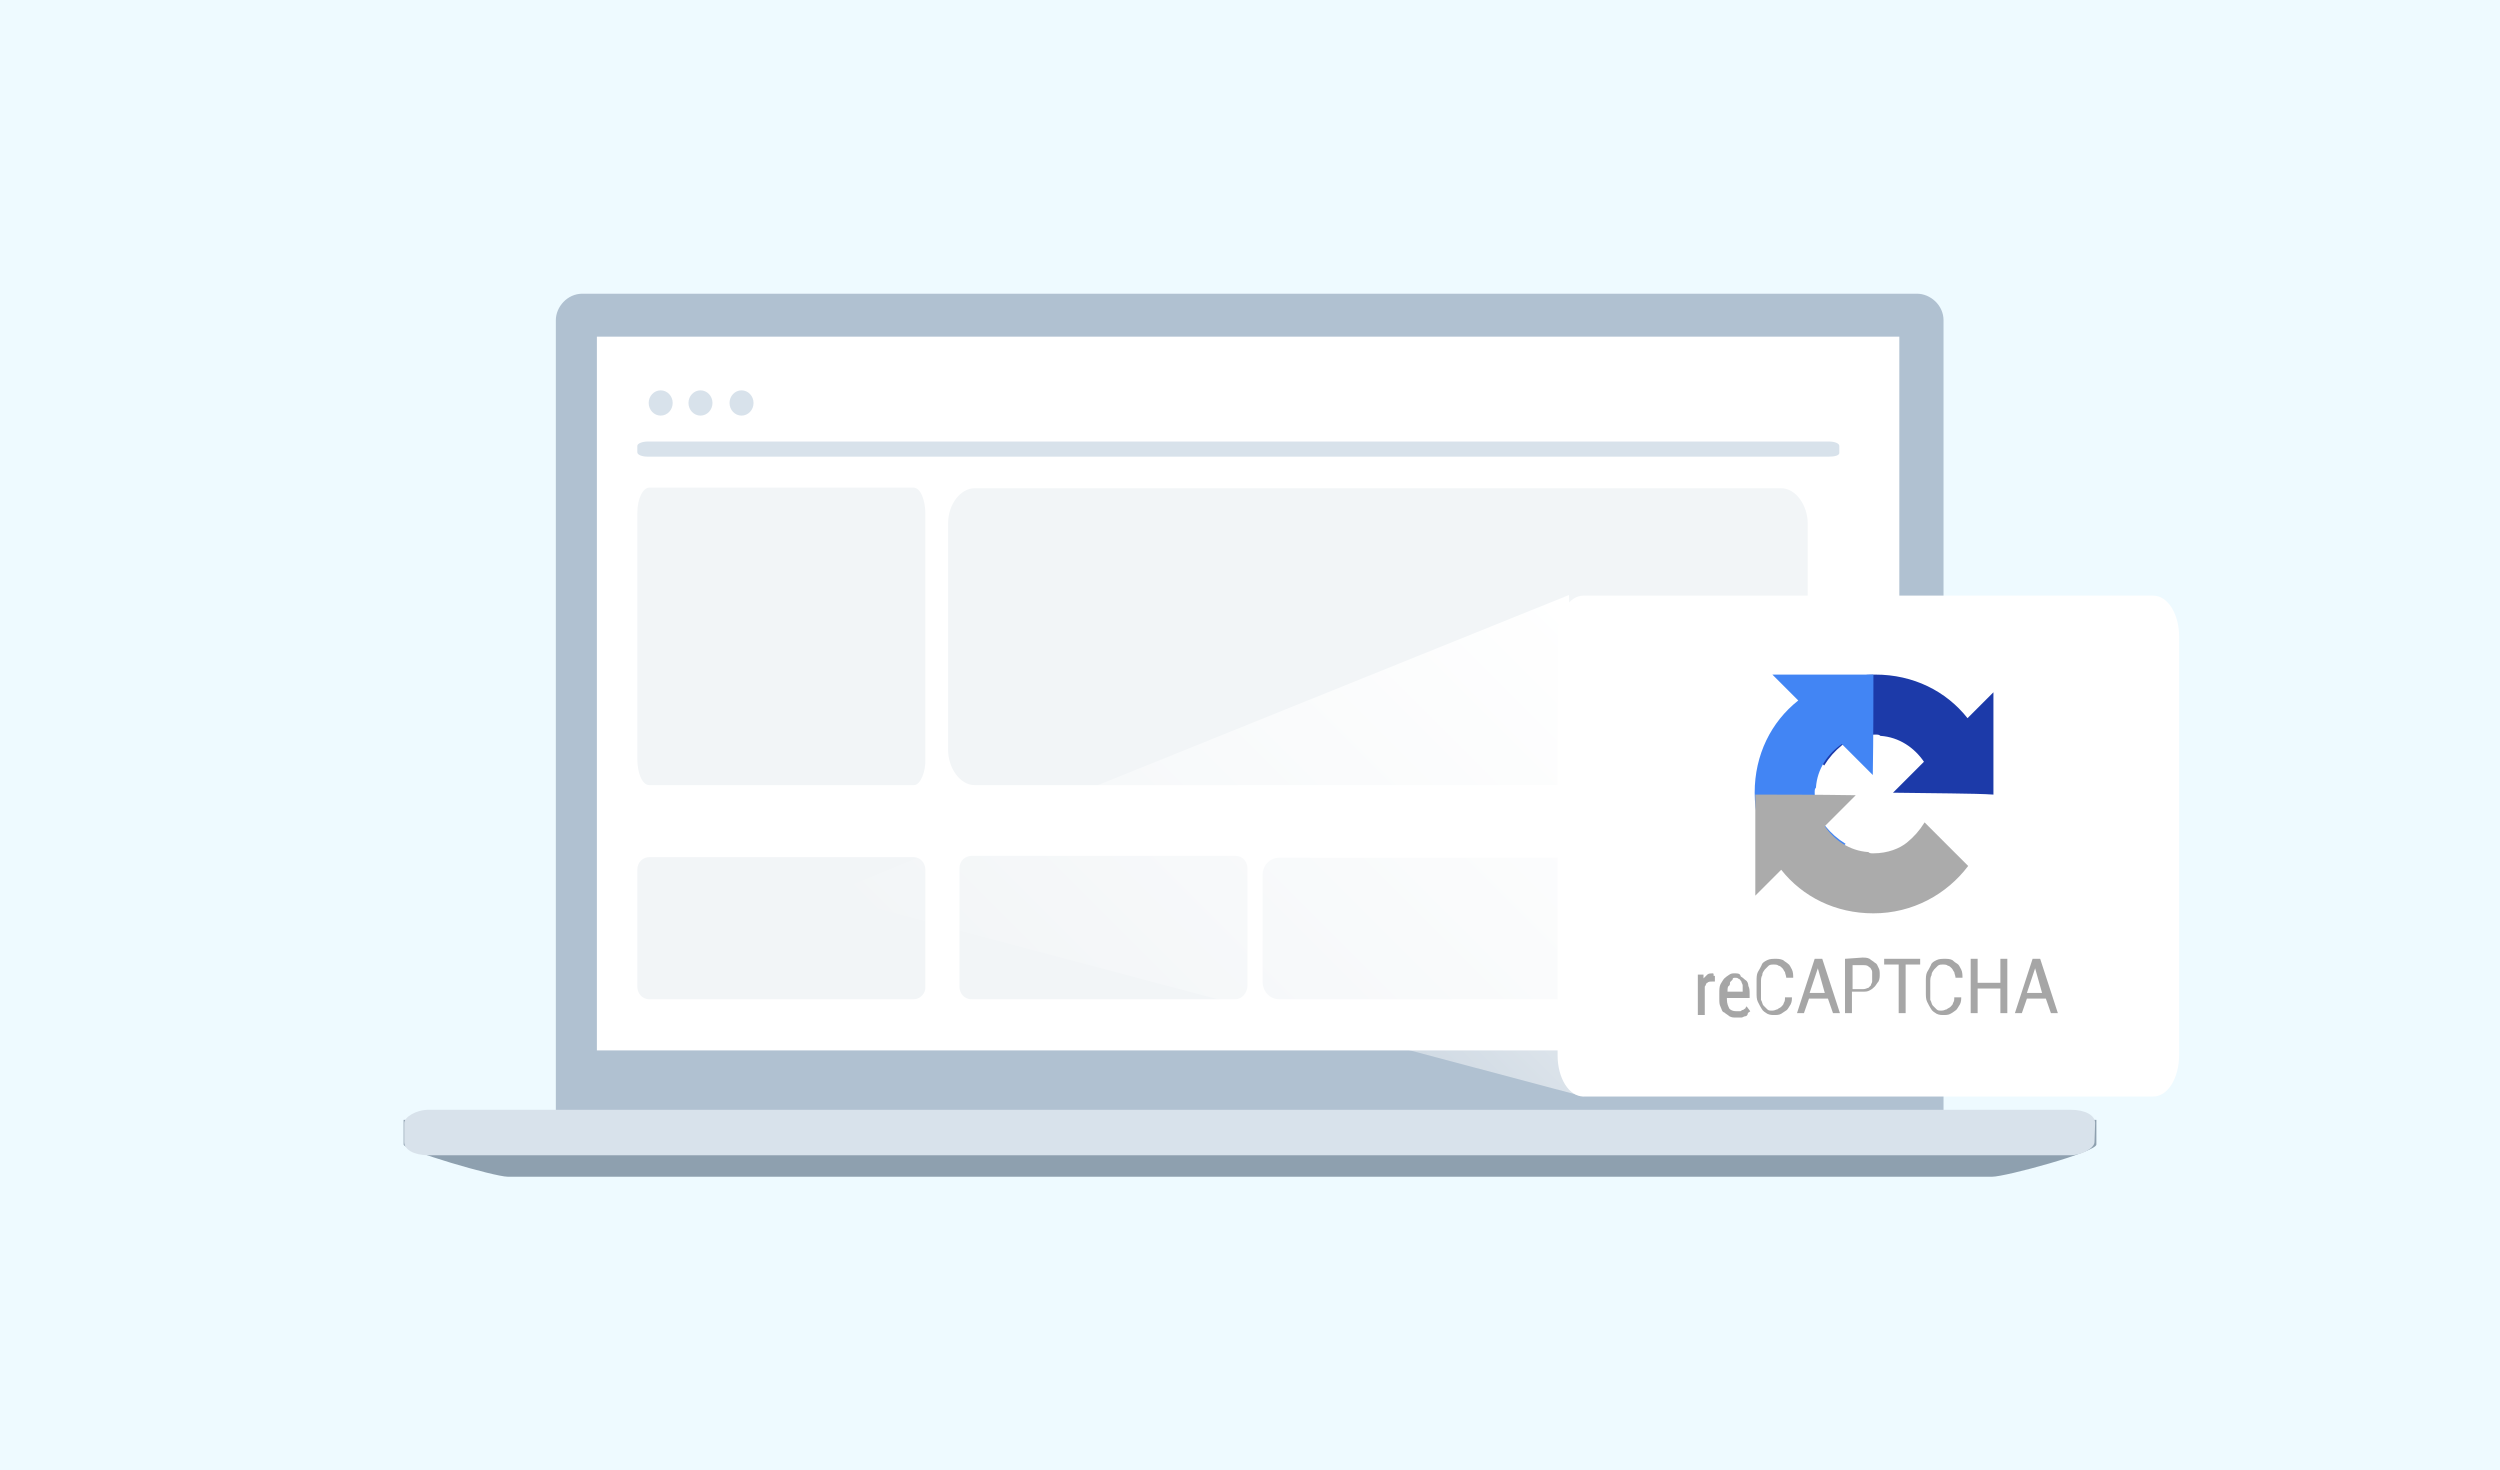 <?xml version="1.0" encoding="utf-8"?>
<!-- Generator: Adobe Illustrator 23.1.1, SVG Export Plug-In . SVG Version: 6.00 Build 0)  -->
<svg version="1.1" id="Capa_1" xmlns="http://www.w3.org/2000/svg" xmlns:xlink="http://www.w3.org/1999/xlink" x="0px" y="0px"
	 viewBox="0 0 395.8 232.8" style="enable-background:new 0 0 395.8 232.8;" xml:space="preserve">
<style type="text/css">
	.st0{fill:#EEFAFF;}
	.st1{fill:#B0C1D1;}
	.st2{fill:#FFFFFF;}
	.st3{fill:#8EA0AF;}
	.st4{fill:#D8E2EB;}
	.st5{fill:#F2F5F7;}
	.st6{fill:url(#SVGID_1_);}
	.st7{fill:#1C3AA9;}
	.st8{fill:#4285F4;}
	.st9{fill:#ABABAB;}
	.st10{fill:#A6A6A6;}
</style>
<rect x="-13.8" y="-4.5" class="st0" width="417" height="243.6"/>
<g>
	<g>
		<g>
			<path class="st1" d="M307.7,179.7v-129c0-2.4-2.1-4.2-4.2-4.2H92.2c-2.4,0-4.2,2.1-4.2,4.2v129.1h219.7V179.7z"/>
			<rect x="94.5" y="53.3" class="st2" width="206.2" height="113"/>
			<g>
				<path class="st3" d="M63.9,177.3v3.9c0,0.9,14.4,5.1,16.5,5.1h235c2.1,0,16.5-3.9,16.5-5.1v-3.9H63.9z"/>
				<path class="st4" d="M331.6,180.8c0,0.9-1.8,2.1-3.9,2.1H67.9c-2.4,0-3.9-0.9-3.9-2.1v-3c0-0.9,1.8-2.1,3.9-2.1h259.9
					c2.4,0,3.9,0.9,3.9,2.1L331.6,180.8L331.6,180.8z"/>
			</g>
		</g>
		<path class="st4" d="M289.5,72.3H102.6c-1,0-1.7-0.3-1.7-0.7v-1c0-0.4,0.8-0.7,1.7-0.7h186.9c1,0,1.7,0.3,1.7,0.7v1
			C291.3,72.1,290.5,72.3,289.5,72.3z"/>
		<path class="st5" d="M144.7,158.2h-41.9c-1.2,0-1.9-1-1.9-2v-18.5c0-1.3,1-2,1.9-2h41.8c1.2,0,1.9,1,1.9,2v18.5
			C146.6,157.2,145.7,158.2,144.7,158.2z"/>
		<path class="st5" d="M144.7,124.3h-41.9c-1.2,0-1.9-2.1-1.9-4.1V81.3c0-2.6,1-4.1,1.9-4.1h41.8c1.2,0,1.9,2.1,1.9,4.1v38.8
			C146.6,122.2,145.7,124.3,144.7,124.3z"/>
		<path class="st5" d="M195.6,158.2h-41.8c-1.2,0-1.9-1-1.9-2v-18.7c0-1.3,1-2,1.9-2h41.8c1.2,0,1.9,1,1.9,2V156
			C197.5,157.2,196.6,158.2,195.6,158.2z"/>
		<path class="st5" d="M283.5,158.2h-81c-1.5,0-2.6-1.3-2.6-2.7v-17c0-1.5,1.2-2.7,2.6-2.7h80.9c1.5,0,2.6,1.3,2.6,2.7v17
			C286.4,156.7,285.2,158.2,283.5,158.2z"/>
		<path class="st5" d="M281.9,124.3H154.3c-2.3,0-4.2-2.7-4.2-5.6V82.9c0-3.1,2-5.6,4.2-5.6H282c2.3,0,4.2,2.7,4.2,5.6v35.8
			C286.6,121.8,284.6,124.3,281.9,124.3z"/>
		<ellipse class="st4" cx="104.6" cy="63.8" rx="1.9" ry="2"/>
		<ellipse class="st4" cx="110.9" cy="63.8" rx="1.9" ry="2"/>
		<ellipse class="st4" cx="117.4" cy="63.8" rx="1.9" ry="2"/>
	</g>
</g>
<linearGradient id="SVGID_1_" gradientUnits="userSpaceOnUse" x1="168.676" y1="737.676" x2="251.259" y2="655.093" gradientTransform="matrix(1 0 0 1 0 -558)">
	<stop  offset="0" style="stop-color:#FFFFFF;stop-opacity:0"/>
	<stop  offset="1" style="stop-color:#FFFFFF"/>
</linearGradient>
<polygon class="st6" points="248.4,94.2 130.7,141.7 250.7,173.6 "/>
<path class="st2" d="M340.9,173.6h-90.2c-2.3,0-4.1-2.9-4.1-6.5v-66.3c0-3.6,1.8-6.5,4.1-6.5h90.2c2.3,0,4.1,2.9,4.1,6.5V167
	C345,170.7,343.2,173.6,340.9,173.6z"/>
<g>
	<path class="st7" d="M315.6,125.8c0-0.2,0-0.6,0-0.8v-15.4l-4.1,4.1c-3.4-4.3-8.6-6.9-14.6-6.9c-6.2,0-11.6,3-15,7.5l6.9,6.9
		c0.8-1.3,1.7-2.3,2.8-3.2s3-1.7,5.3-1.7c0.4,0,0.6,0,0.8,0.2c3,0.2,5.4,1.9,6.9,4.1l-4.9,4.9C305.7,125.6,312.8,125.6,315.6,125.8"
		/>
	<path class="st8" d="M296.6,106.8c-0.2,0-0.6,0-0.8,0h-15.2l4.1,4.1c-4.3,3.4-6.9,8.6-6.9,14.6c0,6.2,3,11.6,7.5,15l6.9-6.9
		c-1.3-0.8-2.3-1.7-3.2-2.8c-0.9-1.1-1.7-3-1.7-5.3c0-0.4,0-0.6,0.2-0.8c0.2-3,1.9-5.4,4.1-6.9l4.9,4.9
		C296.6,116.8,296.6,109.8,296.6,106.8"/>
	<path class="st9" d="M277.9,125.8c0,0.2,0,0.6,0,0.8v15.2l4.1-4.1c3.4,4.3,8.6,6.9,14.6,6.9c6.2,0,11.6-3,15-7.5l-6.9-6.9
		c-0.8,1.3-1.7,2.3-2.8,3.2c-1.1,0.9-3,1.7-5.3,1.7c-0.4,0-0.6,0-0.8-0.2c-3-0.2-5.4-1.9-6.9-4.1l4.9-4.9
		C287.8,125.8,280.7,125.8,277.9,125.8"/>
	<path class="st10" d="M281.1,151.8c-0.4,0-0.9,0-1.3,0.2c-0.4,0.2-0.8,0.4-0.9,0.8c-0.2,0.4-0.4,0.8-0.6,1.1
		c-0.2,0.4-0.2,0.9-0.2,1.5v1.7c0,0.6,0,1.1,0.2,1.5c0.2,0.4,0.4,0.8,0.6,1.1c0.2,0.4,0.6,0.6,0.9,0.8c0.4,0.2,0.8,0.2,1.1,0.2
		s0.8,0,1.1-0.2s0.6-0.4,0.9-0.6c0.2-0.2,0.4-0.6,0.6-0.9c0.2-0.4,0.2-0.8,0.2-1.1h-1.1c0,0.4,0,0.6-0.2,0.9c0,0.2-0.2,0.4-0.4,0.6
		s-0.4,0.2-0.6,0.4c-0.2,0-0.4,0.2-0.8,0.2c-0.4,0-0.6,0-0.8-0.2s-0.4-0.4-0.6-0.6c-0.2-0.2-0.2-0.6-0.4-0.9c0-0.4,0-0.8,0-1.1v-1.7
		c0-0.4,0-0.8,0.2-1.1c0-0.4,0.2-0.6,0.4-0.9c0.2-0.2,0.4-0.4,0.6-0.6c0.2-0.2,0.6-0.2,0.8-0.2s0.6,0,0.8,0.2c0.2,0,0.4,0.2,0.6,0.4
		c0.2,0.2,0.2,0.4,0.4,0.6c0,0.2,0.2,0.6,0.2,0.9h1.1c0-0.4,0-0.9-0.2-1.3c-0.2-0.4-0.4-0.8-0.6-0.9c-0.2-0.2-0.6-0.4-0.8-0.6
		C281.8,151.8,281.5,151.8,281.1,151.8L281.1,151.8z M307.9,151.8c-0.4,0-0.9,0-1.3,0.2s-0.8,0.4-0.9,0.8c-0.2,0.4-0.4,0.8-0.6,1.1
		c-0.2,0.4-0.2,0.9-0.2,1.5v1.7c0,0.6,0,1.1,0.2,1.5c0.2,0.4,0.4,0.8,0.6,1.1c0.2,0.4,0.6,0.6,0.9,0.8c0.4,0.2,0.8,0.2,1.1,0.2
		s0.8,0,1.1-0.2c0.4-0.2,0.6-0.4,0.9-0.6c0.2-0.2,0.4-0.6,0.6-0.9c0.2-0.4,0.2-0.8,0.2-1.1h-1.1c0,0.4,0,0.6-0.2,0.9
		c0,0.2-0.2,0.4-0.4,0.6s-0.4,0.2-0.6,0.4c-0.2,0-0.4,0.2-0.8,0.2c-0.4,0-0.6,0-0.8-0.2s-0.4-0.4-0.6-0.6c-0.2-0.2-0.2-0.6-0.4-0.9
		c0-0.4,0-0.8,0-1.1v-1.7c0-0.4,0-0.8,0.2-1.1c0-0.4,0.2-0.6,0.4-0.9c0.2-0.2,0.4-0.4,0.6-0.6c0.2-0.2,0.6-0.2,0.8-0.2
		s0.6,0,0.8,0.2c0.2,0,0.4,0.2,0.6,0.4c0.2,0.2,0.2,0.4,0.4,0.6c0,0.2,0.2,0.6,0.2,0.9h1.1c0-0.4,0-0.9-0.2-1.3
		c-0.2-0.4-0.4-0.8-0.6-0.9s-0.6-0.4-0.8-0.6C308.7,151.8,308.3,151.8,307.9,151.8L307.9,151.8z M287.3,151.8l-2.8,8.6h1.1l0.8-2.3
		h3l0.8,2.3h1.1l-2.8-8.6H287.3z M292.1,151.8v8.6h1.1v-3.4h1.7c0.4,0,0.8,0,1.1-0.2c0.4-0.2,0.6-0.4,0.8-0.6
		c0.2-0.2,0.4-0.6,0.6-0.8c0.2-0.4,0.2-0.8,0.2-1.1c0-0.4,0-0.8-0.2-1.1c-0.2-0.4-0.2-0.6-0.6-0.8c-0.2-0.2-0.6-0.4-0.8-0.6
		c-0.4-0.2-0.8-0.2-1.1-0.2L292.1,151.8z M298.3,151.8v0.9h2.3v7.7h1.1v-7.7h2.3v-0.9H298.3z M312,151.8v8.6h1.1v-3.9h3.6v3.9h1.1
		v-8.6h-1.1v3.8h-3.6v-3.8H312z M321.8,151.8l-2.8,8.6h1.1l0.8-2.3h3l0.8,2.3h1.1l-2.8-8.6H321.8z M293.3,152.8h1.7
		c0.2,0,0.6,0,0.8,0.2s0.4,0.2,0.4,0.4c0.2,0.2,0.2,0.4,0.2,0.6s0,0.4,0,0.6c0,0.2,0,0.6,0,0.8c0,0.2-0.2,0.4-0.2,0.6
		c-0.2,0.2-0.2,0.2-0.4,0.4c-0.2,0-0.4,0.2-0.8,0.2h-1.7V152.8z M287.8,153.3l1.1,3.9h-2.4L287.8,153.3z M322.2,153.3l1.1,3.9h-2.4
		L322.2,153.3z M271.1,154.1c-0.2,0-0.6,0-0.8,0.2s-0.4,0.4-0.6,0.6v-0.6h-0.9v6.4h1.1v-4.5c0.2-0.2,0.2-0.6,0.4-0.6
		c0.2-0.2,0.4-0.2,0.8-0.2h0.2h0.2v-0.9l0,0c0,0,0,0-0.2,0C271.3,154.1,271.3,154.1,271.1,154.1L271.1,154.1L271.1,154.1z
		 M274.7,154.1c-0.4,0-0.6,0-0.9,0.2s-0.6,0.4-0.8,0.6s-0.4,0.6-0.6,0.9c-0.2,0.4-0.2,0.9-0.2,1.5v0.8c0,0.6,0,0.9,0.2,1.3
		c0.2,0.4,0.2,0.8,0.6,0.9c0.2,0.2,0.6,0.4,0.8,0.6c0.4,0.2,0.6,0.2,1.1,0.2c0.2,0,0.6,0,0.8,0s0.4-0.2,0.6-0.2
		c0.2,0,0.4-0.2,0.4-0.4s0.2-0.2,0.4-0.4l-0.6-0.8c0,0.2-0.2,0.2-0.2,0.4c-0.2,0-0.2,0.2-0.4,0.2s-0.2,0.2-0.4,0.2s-0.4,0-0.6,0
		c-0.6,0-0.9-0.2-1.1-0.4c-0.2-0.4-0.4-0.8-0.4-1.5V158h3.6v-0.6c0-0.6,0-0.9-0.2-1.3c0-0.4-0.2-0.8-0.4-0.9s-0.4-0.4-0.8-0.6
		C275.5,154.1,275.1,154.1,274.7,154.1L274.7,154.1z M274.7,154.8c0.2,0,0.4,0,0.6,0.2c0.2,0,0.2,0.2,0.4,0.4c0,0.2,0.2,0.4,0.2,0.6
		s0,0.4,0,0.8v0.2h-2.4c0-0.4,0-0.8,0.2-0.9s0.2-0.4,0.2-0.6c0.2-0.2,0.2-0.2,0.4-0.4C274.3,154.8,274.5,154.8,274.7,154.8
		L274.7,154.8z"/>
</g>
</svg>
